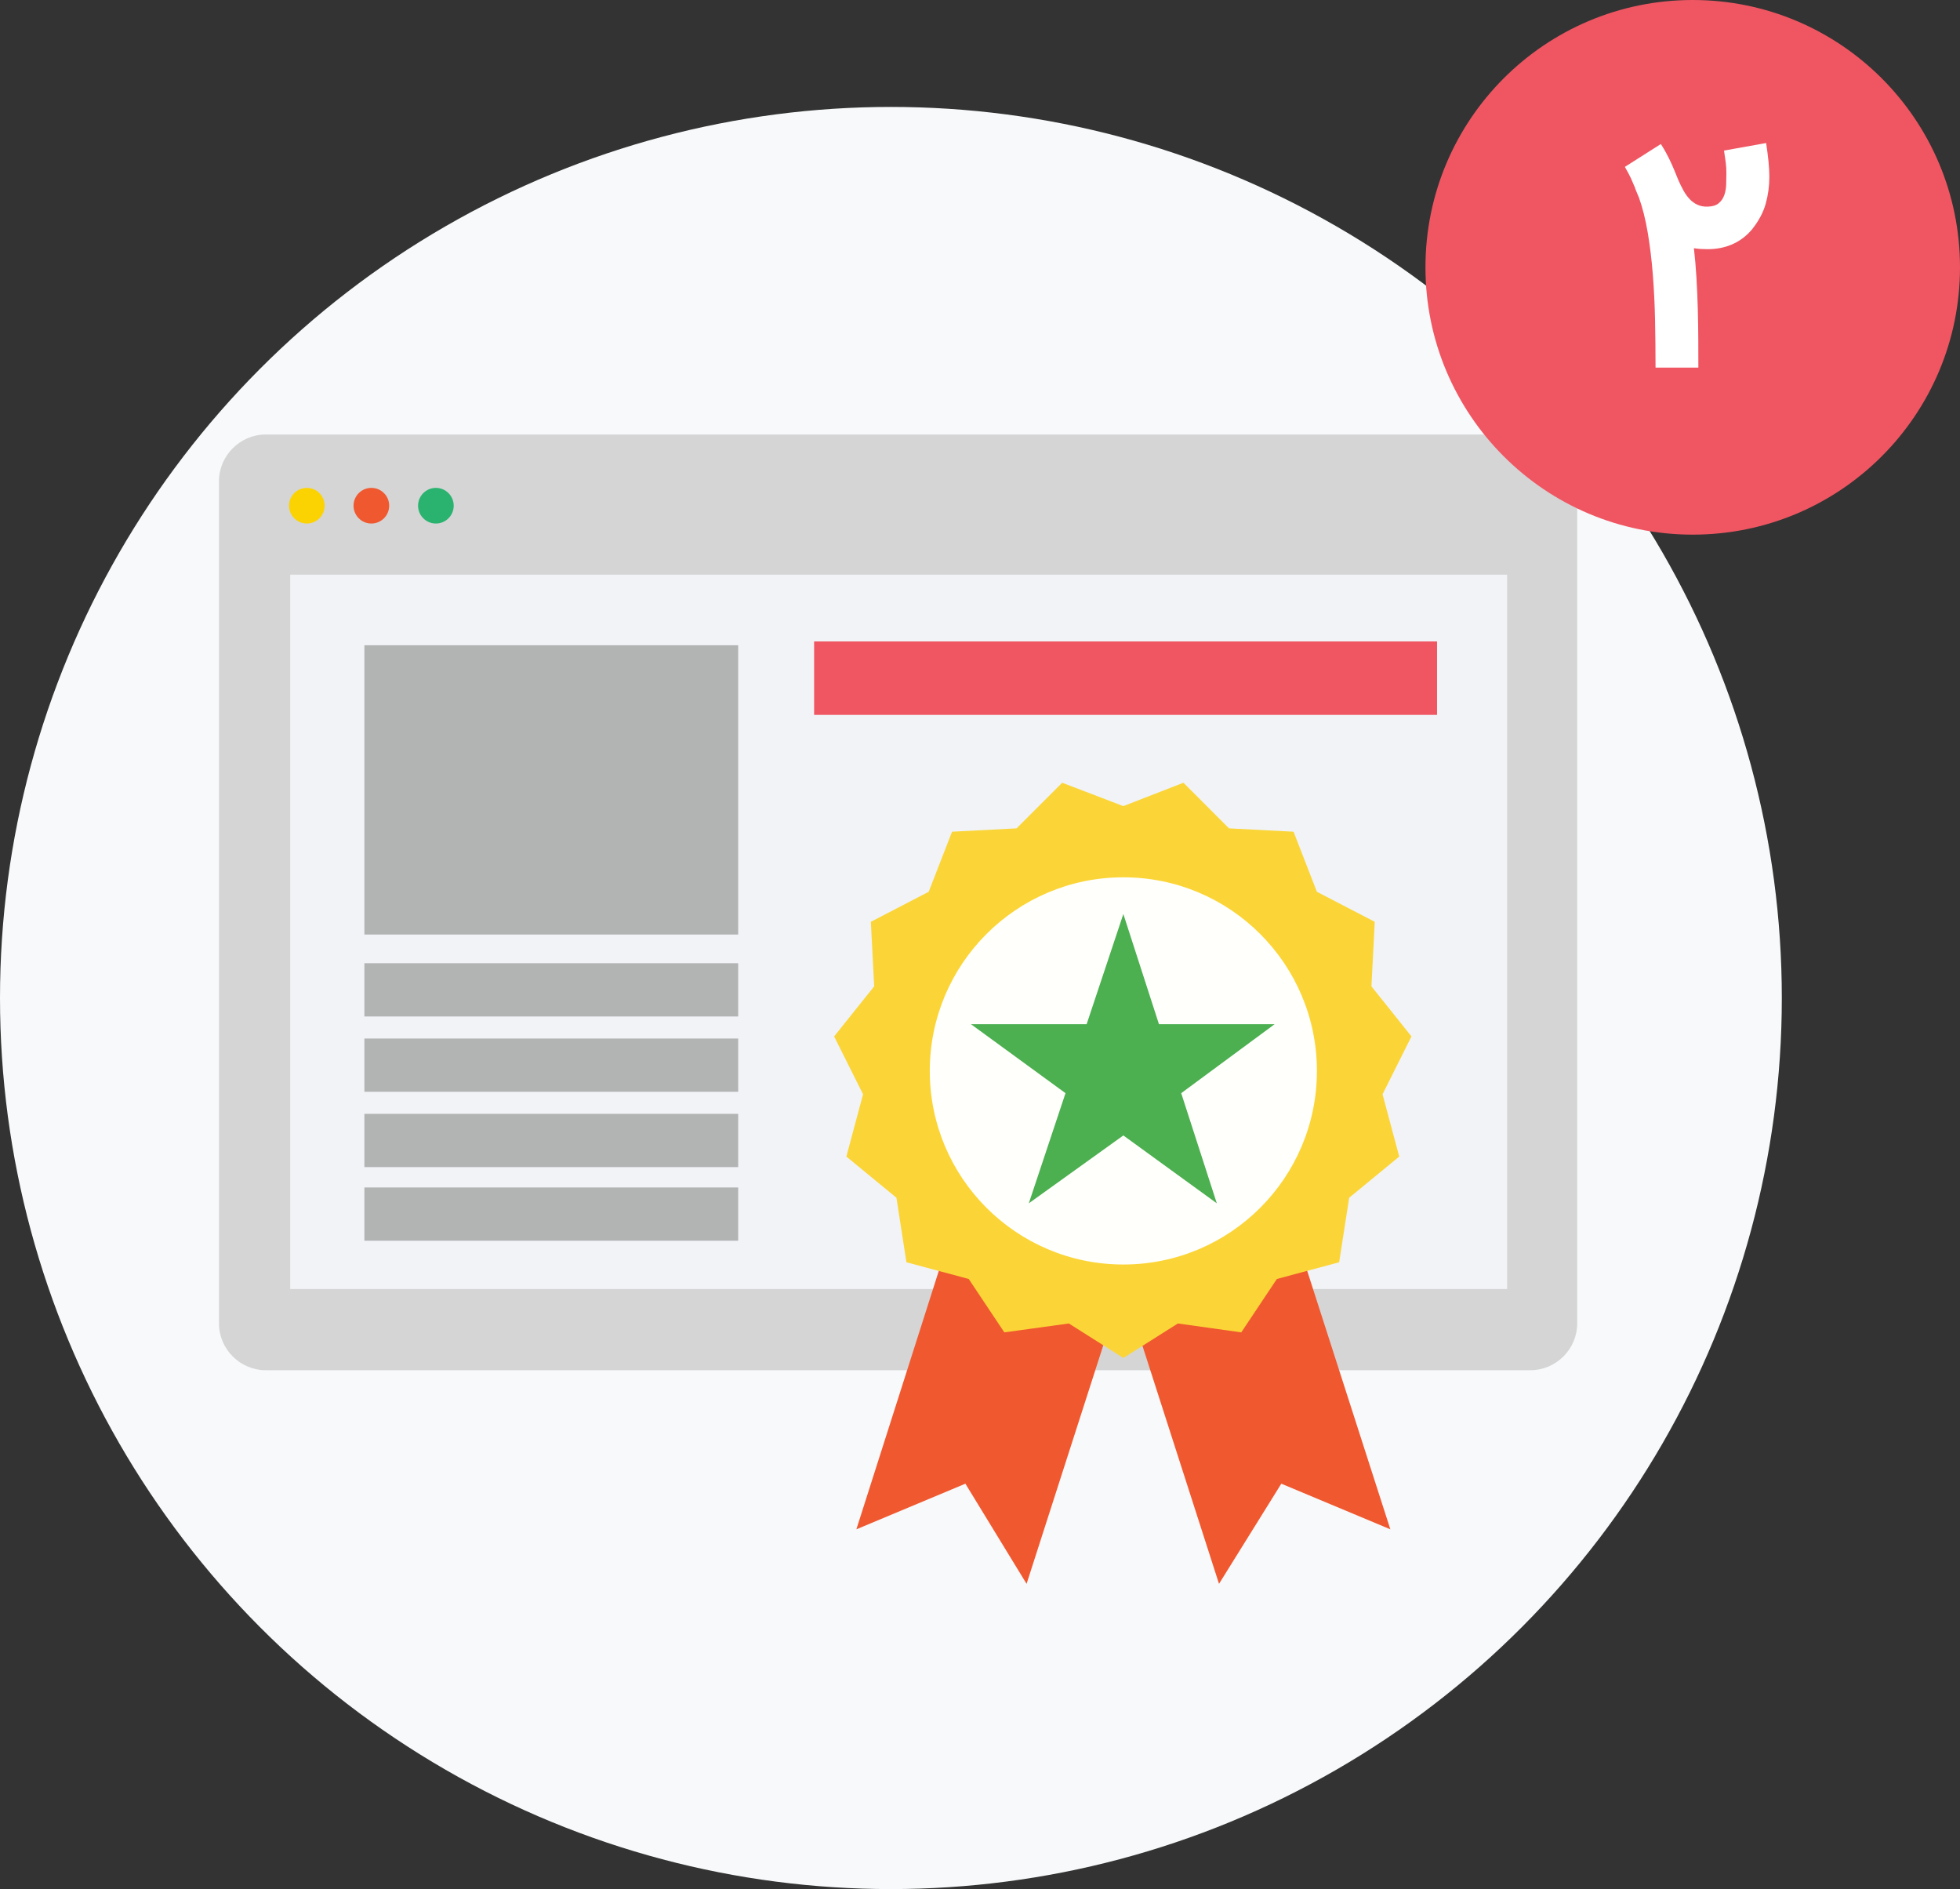 <?xml version="1.0" encoding="UTF-8" standalone="no"?>
<svg width="110px" height="106px" viewBox="0 0 110 106" version="1.1" xmlns="http://www.w3.org/2000/svg" xmlns:xlink="http://www.w3.org/1999/xlink">
    <rect x="0" y="0" width="110" height="106" fill="#333333" stroke="none"/>
    <!-- Generator: Sketch 46.2 (44496) - http://www.bohemiancoding.com/sketch -->
    <title>Step 02</title>
    <desc>Created with Sketch.</desc>
    <defs></defs>
    <g id="Page-1" stroke="none" stroke-width="1" fill="none" fill-rule="evenodd">
        <g id="Final-Edition" transform="translate(-896, -1684)">
            <g id="Group-10" transform="translate(152, 336)">
                <g id="Process" transform="translate(39, 1348)">
                    <g id="Step-02" transform="translate(665, 0)">
                        <g transform="translate(40, 0)">
                            <g id="Group-13" transform="translate(0, 6)" fill="#F7F9FA">
                                <circle id="Oval-2" cx="50" cy="50" r="50"></circle>
                            </g>
                            <g id="browser-(2)" transform="translate(12, 24)">
                                <path d="M2.911,0.381 C1.475,0.381 0.289,1.567 0.289,3.003 L0.289,50.263 C0.289,51.699 1.475,52.885 2.911,52.885 L73.895,52.885 C75.331,52.885 76.517,51.699 76.517,50.263 L76.517,3.003 C76.58,1.567 75.394,0.381 73.958,0.381 L2.911,0.381 Z" id="Shape" fill="#D5D5D5"></path>
                                <g id="Group" transform="translate(3.959, 7.844)" fill="#F1F3F7">
                                    <rect id="Rectangle-path" x="0.326" y="0.403" width="68.299" height="40.081"></rect>
                                </g>
                                <circle id="Oval" fill="#FBD303" cx="5.221" cy="4.376" r="1"></circle>
                                <circle id="Oval" fill="#F0582F" cx="8.842" cy="4.376" r="1"></circle>
                                <circle id="Oval" fill="#29B36F" cx="12.463" cy="4.376" r="1"></circle>
                                <g id="Group" transform="translate(35.922, 38.445)" fill="#F0582F">
                                    <polygon id="Shape" points="9.692 26.427 6.258 20.808 0.14 23.368 7.569 0.081 17.183 3.14"></polygon>
                                    <polygon id="Shape" points="20.492 26.427 23.988 20.808 30.107 23.368 22.615 0.081 13.001 3.14"></polygon>
                                </g>
                                <polygon id="Shape" fill="#FBD537" points="51.045 21.233 54.417 19.921 56.976 22.481 60.597 22.669 61.908 26.04 65.155 27.725 64.968 31.346 67.215 34.156 65.592 37.402 66.528 40.898 63.719 43.208 63.157 46.829 59.661 47.766 57.663 50.762 54.105 50.263 51.045 52.198 47.986 50.263 44.365 50.762 42.367 47.766 38.871 46.829 38.31 43.208 35.5 40.898 36.437 37.402 34.813 34.156 37.061 31.346 36.874 27.725 40.12 26.04 41.431 22.669 45.052 22.481 47.612 19.921"></polygon>
                                <circle id="Oval" fill="#FFFFFC" cx="51.045" cy="36.091" r="10.863"></circle>
                                <polygon id="Shape" fill="#4CAF50" points="51.045 27.288 53.043 33.469 59.536 33.469 54.292 37.34 56.29 43.52 51.045 39.712 45.739 43.52 47.799 37.34 42.492 33.469 48.985 33.469"></polygon>
                                <rect id="Rectangle-path" fill="#B2B3B3" x="8.451" y="12.207" width="20.977" height="16.232"></rect>
                                <rect id="Rectangle-path" fill="#B2B3B3" x="8.451" y="34.274" width="20.977" height="2.988"></rect>
                                <rect id="Rectangle-path" fill="#B2B3B3" x="8.451" y="30.049" width="20.977" height="2.988"></rect>
                                <rect id="Rectangle-path" fill="#B2B3B3" x="8.451" y="38.5" width="20.977" height="2.988"></rect>
                                <rect id="Rectangle-path" fill="#B2B3B3" x="8.451" y="42.632" width="20.977" height="2.988"></rect>
                                <rect id="Rectangle-path" fill="#EF5662" x="33.69" y="11.993" width="34.961" height="4.12"></rect>
                            </g>
                            <g id="Group-16" transform="translate(80, 0)">
                                <circle id="Oval-4" fill="#EF5662" cx="15" cy="15" r="15"></circle>
                                <path d="M19.12,8.026 C19.177,8.402 19.221,8.746 19.253,9.059 C19.284,9.372 19.3,9.662 19.3,9.928 C19.3,10.444 19.232,10.945 19.096,11.43 C18.96,11.916 18.705,12.396 18.329,12.87 C18.016,13.241 17.65,13.519 17.23,13.704 C16.81,13.889 16.344,13.982 15.833,13.982 C15.697,13.982 15.565,13.978 15.437,13.97 C15.31,13.962 15.186,13.948 15.066,13.927 C15.128,14.464 15.177,15.023 15.21,15.602 C15.244,16.181 15.269,16.761 15.285,17.343 C15.3,17.925 15.31,18.495 15.312,19.053 C15.315,19.611 15.316,20.136 15.316,20.626 L12.913,20.626 C12.913,19.75 12.904,18.868 12.886,17.981 C12.868,17.094 12.826,16.236 12.761,15.406 C12.696,14.577 12.6,13.791 12.475,13.05 C12.35,12.31 12.183,11.647 11.974,11.063 L11.974,11.07 L11.802,10.656 L11.755,10.53 L11.763,10.53 L11.732,10.46 L11.732,10.468 C11.68,10.337 11.617,10.191 11.544,10.03 C11.471,9.868 11.353,9.646 11.192,9.364 L13.211,8.081 C13.32,8.253 13.413,8.408 13.489,8.547 C13.564,8.685 13.631,8.813 13.688,8.93 C13.746,9.047 13.797,9.157 13.841,9.259 C13.885,9.36 13.928,9.461 13.97,9.56 L14.181,10.077 C14.275,10.296 14.374,10.499 14.479,10.687 C14.583,10.875 14.699,11.037 14.827,11.172 C14.955,11.308 15.101,11.413 15.265,11.489 C15.43,11.565 15.619,11.6 15.833,11.595 C16.104,11.59 16.311,11.527 16.455,11.407 C16.598,11.287 16.703,11.137 16.768,10.957 C16.833,10.777 16.87,10.576 16.877,10.354 C16.885,10.133 16.889,9.917 16.889,9.709 C16.889,9.51 16.877,9.316 16.854,9.126 C16.83,8.935 16.798,8.71 16.756,8.449 L19.12,8.026 Z" id="۲" fill="#FFFFFF"></path>
                            </g>
                        </g>
                    </g>
                </g>
            </g>
        </g>
    </g>
</svg>